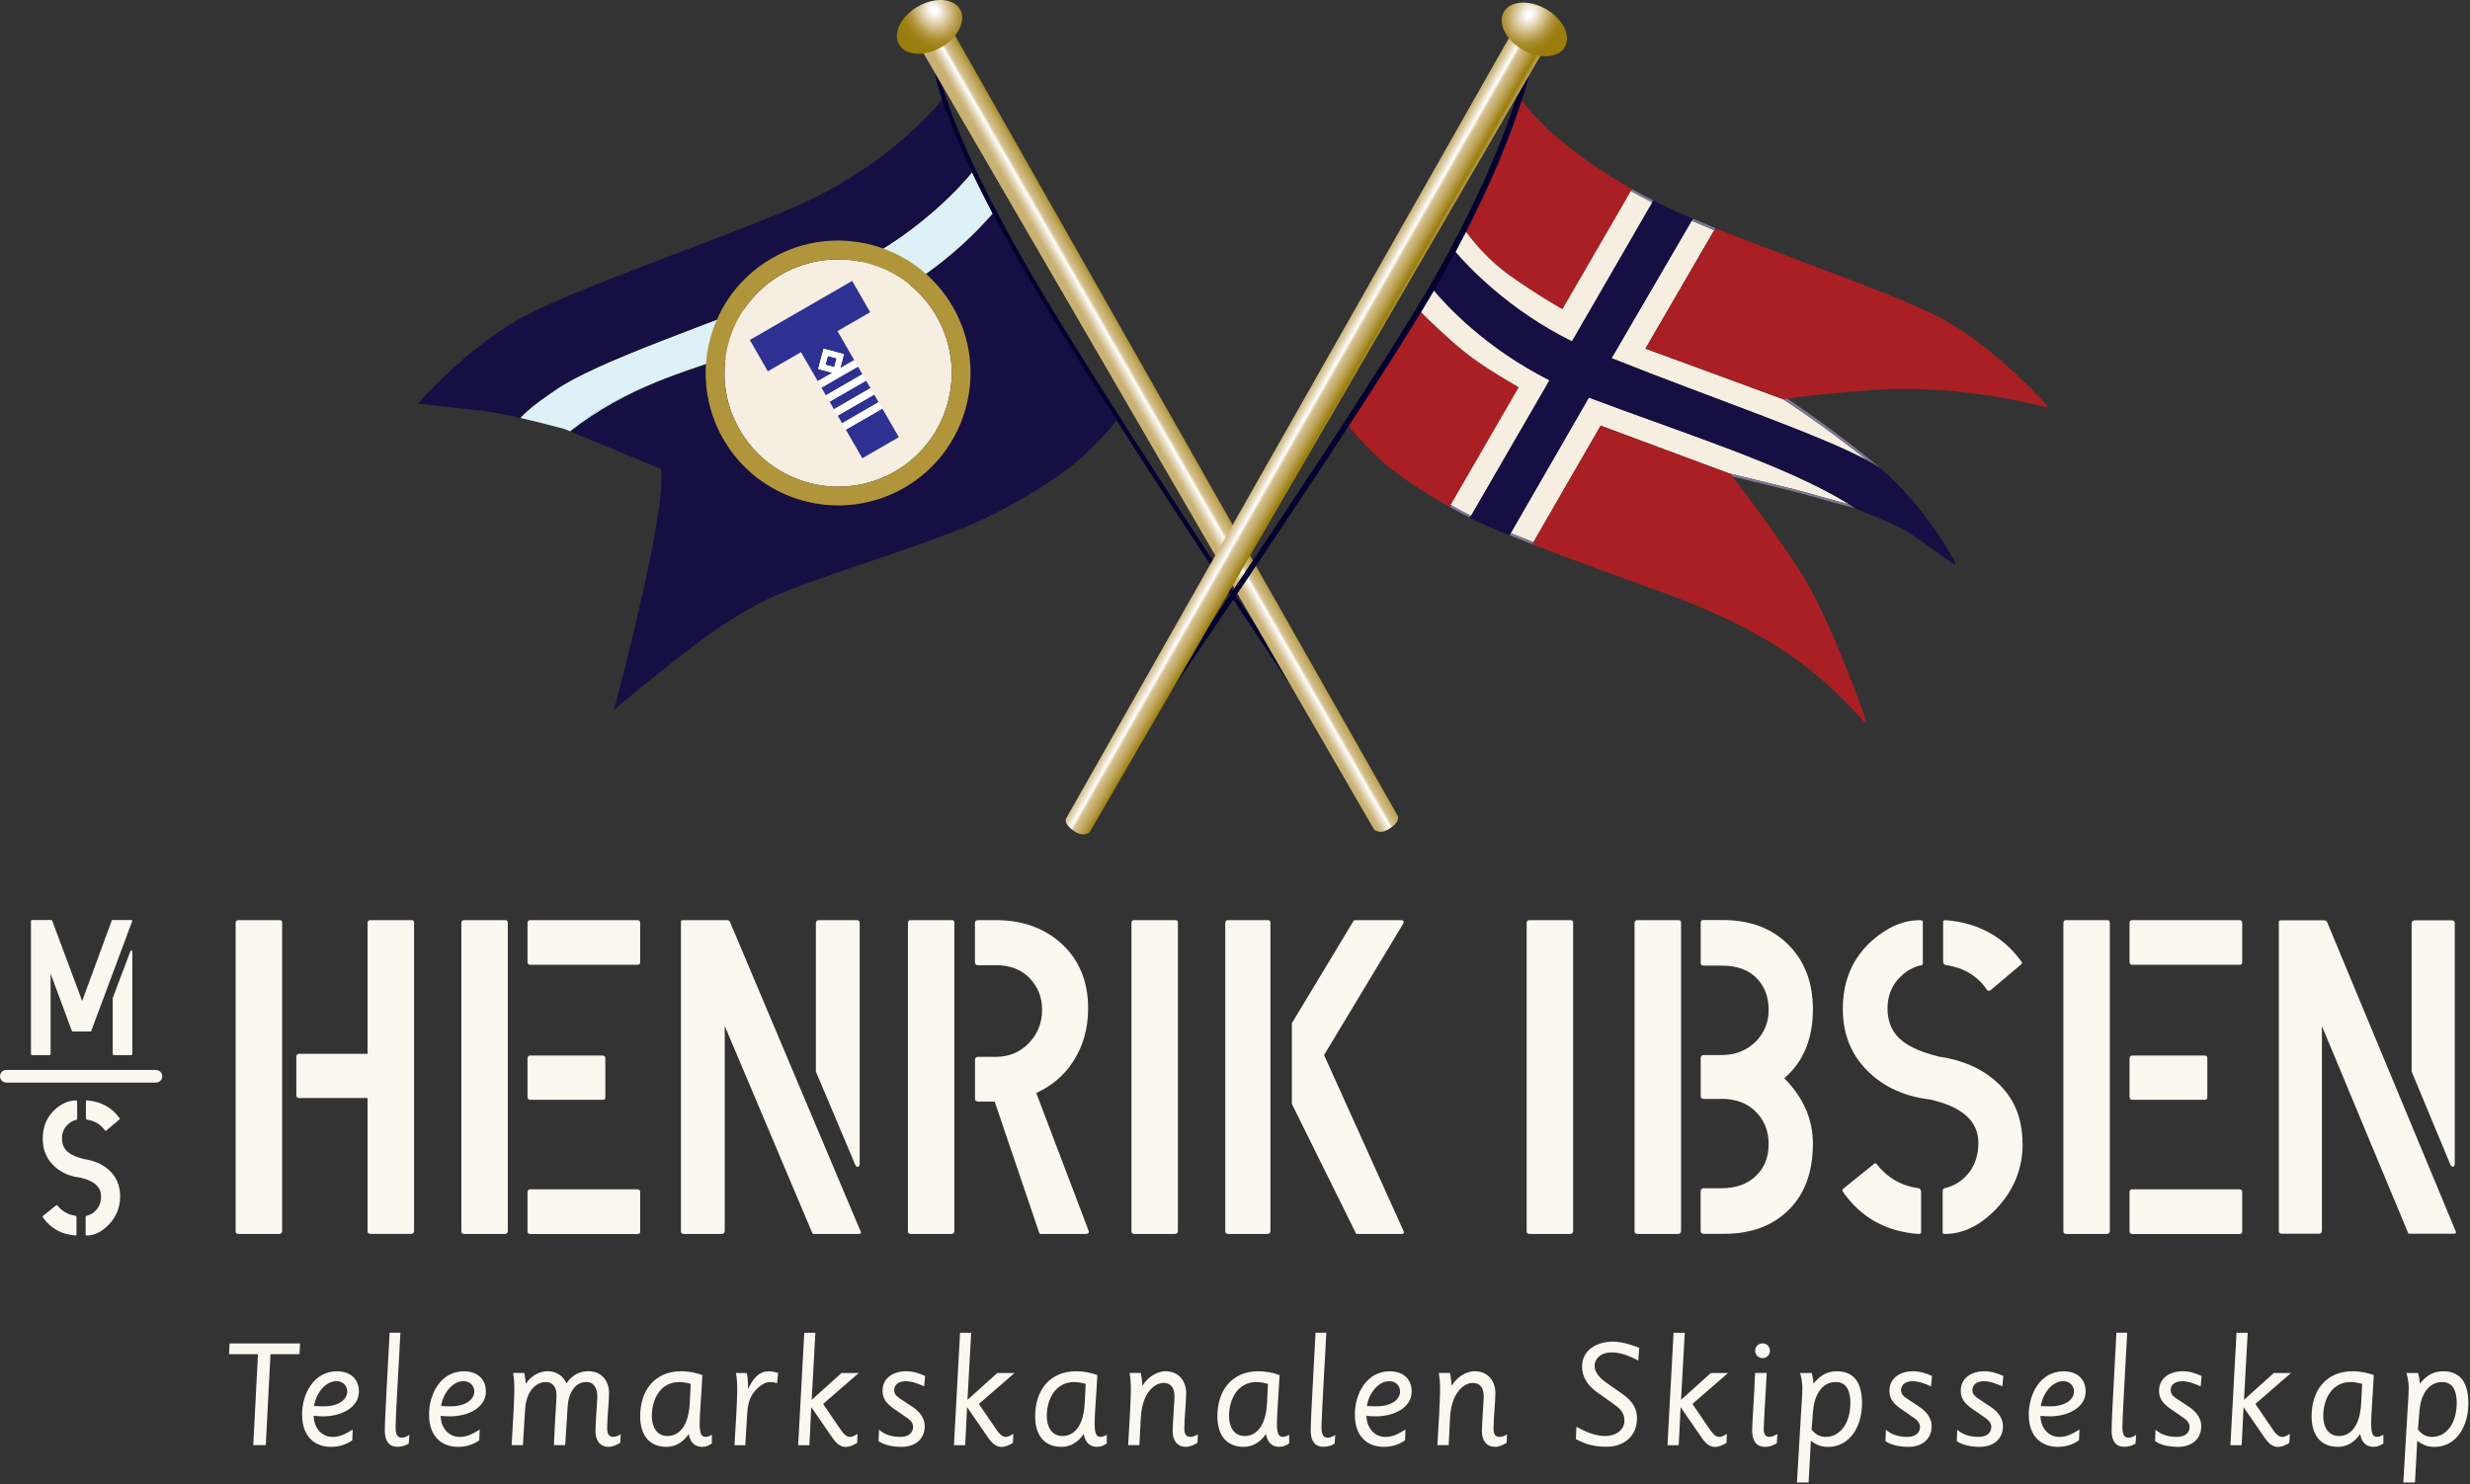 <svg width="426" height="256" viewBox="0 0 426 256" fill="none" xmlns="http://www.w3.org/2000/svg">
<rect x="0" y="0" width="426" height="256" fill="#333333" stroke="none"/>
<path d="M87.05 212.814H80.11C79.75 212.814 79.57 212.664 79.57 212.354V159.234C79.57 158.874 79.72 158.694 80.03 158.694H87.12C87.43 158.694 87.58 158.824 87.58 159.084V212.274C87.58 212.634 87.4 212.814 87.04 212.814H87.05ZM90.98 165.844V159.234C90.98 158.874 91.13 158.694 91.44 158.694H109.87C110.23 158.694 110.41 158.854 110.41 159.164V165.934C110.41 166.244 110.28 166.394 110.02 166.394H91.43C91.12 166.394 90.97 166.214 90.97 165.854L90.98 165.844ZM90.98 189.144V182.584C90.98 182.224 91.13 182.044 91.44 182.044H103.86C104.22 182.044 104.4 182.194 104.4 182.504V189.214C104.4 189.524 104.27 189.674 104.01 189.674H91.44C91.13 189.674 90.98 189.494 90.98 189.134V189.144ZM90.98 212.274V205.654C90.98 205.294 91.13 205.114 91.44 205.114H109.87C110.23 205.114 110.41 205.274 110.41 205.584V212.354C110.41 212.664 110.28 212.824 110.02 212.824H91.43C91.12 212.824 90.97 212.644 90.97 212.284L90.98 212.274Z" fill="#FBF8F0"/>
<path d="M148.42 212.354L125.9 159.004C125.8 158.794 125.64 158.694 125.44 158.694H117.81C117.55 158.694 117.43 158.794 117.44 158.984C117.44 158.984 117.44 158.994 117.44 159.004V212.354C117.44 212.664 117.62 212.814 117.98 212.814H124.46C124.82 212.814 125 212.614 125 212.194V176.954L140.03 212.504C140.08 212.654 140.16 212.764 140.26 212.814H148.05C148.46 212.814 148.59 212.664 148.44 212.354H148.42ZM147.96 201.254C148.16 201.204 148.27 200.994 148.27 200.634V159.154C148.27 158.844 148.09 158.694 147.73 158.694H141.25C140.89 158.694 140.71 158.904 140.71 159.314V184.804L147.5 200.874C147.6 201.134 147.76 201.264 147.96 201.264V201.254Z" fill="#FBF8F0"/>
<path d="M164.07 212.814H157.13C156.77 212.814 156.59 212.664 156.59 212.354V159.234C156.59 158.874 156.74 158.694 157.05 158.694H164.14C164.45 158.694 164.6 158.824 164.6 159.084V212.274C164.6 212.634 164.42 212.814 164.06 212.814H164.07ZM171.7 166.474H168.69C168.33 166.474 168.15 166.294 168.15 165.934V159.234C168.15 158.874 168.33 158.694 168.69 158.694H171.78C176.25 158.694 179.98 160.004 182.96 162.634C186.1 165.464 187.67 169.224 187.67 173.904C187.67 177.454 186.77 180.574 184.97 183.244C183.43 185.564 181.35 187.314 178.72 188.494L187.67 212.044C187.93 212.564 187.77 212.814 187.21 212.814H179.5C179.34 212.814 179.24 212.714 179.19 212.504L171.55 189.984H168.7C168.34 189.984 168.16 189.804 168.16 189.444V182.814C168.16 182.454 168.34 182.274 168.7 182.274H171.71C174.02 182.274 175.94 181.484 177.46 179.884C178.98 178.294 179.73 176.384 179.73 174.174C179.73 171.964 179.01 170.194 177.57 168.694C176.13 167.204 174.18 166.454 171.71 166.454L171.7 166.474Z" fill="#FBF8F0"/>
<path d="M202.621 212.814H195.681C195.321 212.814 195.141 212.664 195.141 212.354V159.234C195.141 158.874 195.291 158.694 195.601 158.694H202.691C203.001 158.694 203.151 158.824 203.151 159.084V212.274C203.151 212.634 202.971 212.814 202.611 212.814H202.621Z" fill="#FBF8F0"/>
<path d="M218.57 212.814H211.86C211.5 212.814 211.32 212.664 211.32 212.354V159.234C211.32 158.874 211.47 158.694 211.78 158.694H218.65C218.96 158.694 219.11 158.824 219.11 159.084V212.274C219.11 212.634 218.93 212.814 218.57 212.814ZM222.81 190.374V176.464L233.38 158.924C233.48 158.774 233.56 158.694 233.61 158.694H241.63C242.14 158.694 242.22 158.984 241.86 159.544L228.36 181.964L242.09 212.354C242.19 212.664 242.06 212.814 241.7 212.814H233.91L222.8 190.374H222.81Z" fill="#FBF8F0"/>
<path d="M270.781 212.814H263.841C263.481 212.814 263.301 212.664 263.301 212.354V159.234C263.301 158.874 263.451 158.694 263.761 158.694H270.861C271.171 158.694 271.321 158.824 271.321 159.084V212.274C271.321 212.634 271.141 212.814 270.781 212.814Z" fill="#FBF8F0"/>
<path d="M289.39 212.815H282.45C282.09 212.815 281.91 212.665 281.91 212.355V159.235C281.91 158.875 282.06 158.695 282.37 158.695H289.47C289.78 158.695 289.93 158.825 289.93 159.085V212.275C289.93 212.635 289.75 212.815 289.39 212.815ZM296.87 189.525H293.86C293.5 189.525 293.32 189.345 293.32 188.985V182.505C293.32 182.145 293.5 181.965 293.86 181.965H296.94C299.3 181.965 301.29 181.175 302.88 179.575C304.32 178.085 305.04 176.285 305.04 174.175C305.04 171.915 304.33 170.075 302.92 168.655C301.5 167.245 299.51 166.535 296.94 166.535H293.86C293.5 166.535 293.32 166.385 293.32 166.065V159.145C293.32 158.835 293.47 158.675 293.78 158.675H297.1C301.83 158.675 305.61 160.095 308.43 162.925C311.26 165.755 312.67 169.475 312.67 174.055C312.67 179.155 311.03 183.125 307.73 185.965C311.02 189.265 312.67 193.025 312.67 197.255C312.67 202.095 311.28 205.905 308.51 208.655C305.73 211.415 302 212.795 297.32 212.795H293.85C293.49 212.795 293.31 212.615 293.31 212.255V205.485C293.31 205.115 293.49 204.935 293.85 204.935H296.86C299.43 204.935 301.46 204.195 302.95 202.695C304.34 201.355 305.03 199.565 305.03 197.295C305.03 195.025 304.28 193.175 302.79 191.705C301.3 190.235 299.32 189.505 296.85 189.505L296.87 189.525Z" fill="#FBF8F0"/>
<path d="M330.88 212.814C325.27 212.404 320.93 209.974 317.84 205.524C317.79 205.474 317.77 205.394 317.77 205.294C317.77 205.194 317.79 205.114 317.84 205.064L323.24 200.714C323.39 200.614 323.52 200.614 323.62 200.714C325.47 203.094 327.86 204.494 330.79 204.904C331.1 204.904 331.28 205.114 331.33 205.524V212.584C331.33 212.734 331.17 212.814 330.87 212.814H330.88ZM348.85 197.194C348.85 201.524 347.34 205.284 344.3 208.484C341.52 211.374 338.56 212.814 335.43 212.814C335.17 212.814 335.05 212.734 335.05 212.584V205.544C335.05 205.134 335.18 204.924 335.43 204.924C336.97 204.564 338.28 203.764 339.36 202.524C340.59 201.084 341.21 199.274 341.21 197.114C341.21 193.354 338.41 190.854 332.8 189.614C328.48 189.094 324.96 187.494 322.23 184.824C319.3 181.994 317.83 178.384 317.83 174.004C317.83 169.164 319.5 165.244 322.84 162.254C325.51 159.884 328.27 158.704 331.09 158.704C331.45 158.704 331.63 158.804 331.63 159.014V166.124C331.63 166.384 331.48 166.514 331.17 166.514C329.99 166.774 328.86 167.414 327.78 168.444C326.29 169.884 325.54 171.714 325.54 173.934C325.54 176.354 326.41 178.234 328.16 179.584C329.44 180.614 331.5 181.494 334.33 182.214C338.34 182.784 341.63 184.194 344.2 186.464C347.28 189.144 348.82 192.724 348.82 197.214L348.85 197.194ZM335.58 158.694C341.18 159.154 345.53 161.534 348.62 165.824C348.77 165.984 348.77 166.134 348.62 166.294L343.3 170.794C343.04 170.904 342.86 170.904 342.76 170.794C341.12 168.364 338.75 166.914 335.67 166.454C335.36 166.454 335.18 166.244 335.13 165.834V158.934C335.13 158.784 335.28 158.704 335.59 158.704L335.58 158.694Z" fill="#FBF8F0"/>
<path d="M363.351 212.814H356.411C356.051 212.814 355.871 212.664 355.871 212.354V159.234C355.871 158.874 356.021 158.694 356.331 158.694H363.421C363.731 158.694 363.881 158.824 363.881 159.084V212.274C363.881 212.634 363.701 212.814 363.341 212.814H363.351ZM367.281 165.844V159.234C367.281 158.874 367.431 158.694 367.741 158.694H386.171C386.531 158.694 386.711 158.854 386.711 159.164V165.934C386.711 166.244 386.581 166.394 386.321 166.394H367.741C367.431 166.394 367.281 166.214 367.281 165.854V165.844ZM367.281 189.144V182.584C367.281 182.224 367.431 182.044 367.741 182.044H380.161C380.521 182.044 380.701 182.194 380.701 182.504V189.214C380.701 189.524 380.571 189.674 380.321 189.674H367.751C367.441 189.674 367.291 189.494 367.291 189.134L367.281 189.144ZM367.281 212.274V205.654C367.281 205.294 367.431 205.114 367.741 205.114H386.171C386.531 205.114 386.711 205.274 386.711 205.584V212.354C386.711 212.664 386.581 212.824 386.321 212.824H367.741C367.431 212.824 367.281 212.644 367.281 212.284V212.274Z" fill="#FBF8F0"/>
<path d="M48.191 158.695H41.101C40.791 158.695 40.641 158.875 40.641 159.235V212.355C40.641 212.665 40.821 212.815 41.181 212.815H48.121C48.481 212.815 48.661 212.635 48.661 212.275V159.085C48.661 158.825 48.511 158.695 48.201 158.695H48.191ZM70.941 158.695H63.851C63.541 158.695 63.391 158.875 63.391 159.235V181.745H51.571C51.261 181.745 51.111 181.925 51.111 182.285V188.835C51.111 189.195 51.261 189.375 51.571 189.375H63.391V212.345C63.391 212.655 63.571 212.805 63.931 212.805H70.871C71.231 212.805 71.411 212.625 71.411 212.265V159.075C71.411 158.815 71.251 158.685 70.951 158.685L70.941 158.695Z" fill="#FBF8F0"/>
<path d="M22.689 163.915C22.599 163.915 22.529 163.965 22.489 164.075L19.439 172.125V181.735C19.439 181.895 19.52 181.975 19.669 181.975H22.59C22.75 181.975 22.82 181.905 22.82 181.775V164.175C22.82 164.015 22.779 163.925 22.689 163.905V163.915Z" fill="#FBF8F0"/>
<path d="M15.65 177.895C15.65 177.895 15.7 177.894 15.73 177.854C15.71 177.874 15.68 177.895 15.65 177.895Z" fill="#FBF8F0"/>
<path d="M22.69 158.675H19.37C19.3 158.675 19.26 158.725 19.24 158.845L14.17 172.635L9.01 158.805C8.97 158.715 8.9 158.675 8.81 158.675H5.52C5.38 158.675 5.34 158.765 5.34 158.765V181.715C5.35 181.915 5.43 181.975 5.58 181.975H8.5C8.65 181.975 8.73 181.895 8.73 181.735V167.925L12.38 177.755C12.42 177.825 12.46 177.865 12.48 177.895H15.63C15.63 177.895 15.68 177.875 15.71 177.855C15.72 177.835 15.74 177.815 15.75 177.775L15.84 177.525L22.8 158.875C22.85 158.745 22.8 158.675 22.67 158.675H22.69Z" fill="#FBF8F0"/>
<path d="M15.73 177.854C15.73 177.854 15.79 177.774 15.82 177.694L15.87 177.524L15.78 177.774C15.78 177.774 15.751 177.824 15.741 177.854H15.73Z" fill="#FBF8F0"/>
<path d="M12.99 213.074C10.58 212.894 8.71 211.854 7.38 209.934C7.36 209.914 7.35 209.874 7.35 209.834C7.35 209.794 7.36 209.754 7.38 209.734L9.7 207.864C9.77 207.814 9.82 207.814 9.87 207.864C10.66 208.884 11.7 209.484 12.96 209.664C13.09 209.664 13.17 209.754 13.19 209.934V212.974C13.19 213.044 13.12 213.074 12.99 213.074ZM20.72 206.354C20.72 208.214 20.07 209.834 18.76 211.214C17.56 212.454 16.29 213.084 14.94 213.084C14.83 213.084 14.77 213.044 14.77 212.984V209.954C14.77 209.774 14.83 209.684 14.94 209.684C15.6 209.524 16.17 209.184 16.63 208.654C17.16 208.034 17.43 207.254 17.43 206.324C17.43 204.704 16.22 203.634 13.81 203.094C11.95 202.874 10.43 202.184 9.26 201.034C8 199.814 7.37 198.264 7.37 196.374C7.37 194.294 8.09 192.604 9.53 191.314C10.68 190.294 11.87 189.784 13.08 189.784C13.24 189.784 13.31 189.824 13.31 189.914V192.974C13.31 193.084 13.25 193.144 13.11 193.144C12.6 193.264 12.11 193.534 11.65 193.984C11.01 194.604 10.69 195.394 10.69 196.344C10.69 197.384 11.07 198.194 11.82 198.774C12.37 199.214 13.26 199.594 14.48 199.904C16.21 200.154 17.62 200.764 18.73 201.734C20.06 202.894 20.72 204.434 20.72 206.364V206.354ZM15.01 189.774C17.42 189.974 19.29 190.994 20.62 192.844C20.68 192.914 20.68 192.974 20.62 193.044L18.33 194.984C18.22 195.024 18.14 195.024 18.1 194.984C17.39 193.934 16.37 193.314 15.05 193.114C14.92 193.114 14.84 193.024 14.82 192.844V189.874C14.82 189.814 14.89 189.774 15.02 189.774H15.01Z" fill="#FBF8F0"/>
<path d="M1.09 184.535C0.49 184.535 0 185.025 0 185.625C0 186.225 0.49 186.715 1.09 186.715H26.9C27.5 186.715 27.99 186.225 27.99 185.625C27.99 185.025 27.5 184.535 26.9 184.535H1.09Z" fill="#FBF8F0"/>
<path d="M44.5 233.554H39.5L39.6 231.694H51.75L51.65 233.554H46.65L45.84 249.234H43.68L44.49 233.554H44.5Z" fill="#FBF8F0"/>
<path d="M60.75 248.405C59.7 249.185 58.4 249.535 57.07 249.535C54.4 249.535 52.1 247.865 52.1 243.975C52.1 240.375 54.11 236.505 58.13 236.505C60.56 236.505 61.9 237.955 61.9 239.965C61.9 242.785 58.84 244.275 55.7 244.275C55.06 244.275 54.57 244.225 54.11 244.175C54.11 246.135 55.36 247.825 57.42 247.825C58.67 247.825 59.72 247.235 60.83 246.545L60.76 248.405H60.75ZM58.05 238.205C55.84 238.205 54.35 240.825 54.18 242.495C54.69 242.515 55.23 242.545 55.75 242.545C58.62 242.545 59.89 241.225 59.89 239.995C59.89 238.895 59.03 238.205 58.05 238.205Z" fill="#FBF8F0"/>
<path d="M70.519 248.965C69.929 249.335 69.269 249.525 68.579 249.525C67.059 249.525 66.369 248.495 66.369 246.755C66.369 244.375 66.909 235.855 67.199 229.845H69.059C68.739 236.215 68.229 244.325 68.229 246.095C68.229 247.325 68.519 247.955 69.279 247.955C69.669 247.955 70.159 247.785 70.599 247.465L70.499 248.955L70.519 248.965Z" fill="#FBF8F0"/>
<path d="M82.65 248.405C81.6 249.185 80.3 249.535 78.97 249.535C76.3 249.535 74 247.865 74 243.975C74 240.375 76.01 236.505 80.03 236.505C82.46 236.505 83.8 237.955 83.8 239.965C83.8 242.785 80.74 244.275 77.6 244.275C76.96 244.275 76.47 244.225 76.01 244.175C76.01 246.135 77.26 247.825 79.32 247.825C80.57 247.825 81.62 247.235 82.73 246.545L82.66 248.405H82.65ZM79.96 238.205C77.75 238.205 76.26 240.825 76.09 242.495C76.6 242.515 77.14 242.545 77.66 242.545C80.53 242.545 81.8 241.225 81.8 239.995C81.8 238.895 80.94 238.205 79.96 238.205Z" fill="#FBF8F0"/>
<path d="M106.96 248.844C106.37 249.214 105.59 249.534 104.98 249.534C103.46 249.534 102.7 248.404 102.7 246.834C102.7 245.604 103.02 241.464 103.02 240.834C103.02 239.484 102.46 238.354 101.13 238.354C98.88 238.354 98.02 240.784 97.92 242.394L97.48 249.234H95.54C95.69 245.024 95.98 241.684 95.98 240.584C95.98 238.994 95.12 238.354 94.12 238.354C92.99 238.354 90.81 239.264 90.57 243.084L90.18 249.234H88.24C88.44 246.004 88.71 241.394 88.71 239.624C88.71 238.304 88.61 237.514 88.49 236.784H90.43C90.5 237.204 90.6 237.864 90.68 238.594H90.73C91.59 237.314 92.96 236.484 94.48 236.484C96 236.484 97.22 237.394 97.69 238.594C98.45 237.444 99.67 236.484 101.46 236.484C103.89 236.484 105.04 238.324 105.04 240.234C105.04 241.824 104.72 244.494 104.72 246.354C104.72 247.384 105.09 247.804 105.75 247.804C106.26 247.804 106.71 247.584 107.05 247.364L106.98 248.834L106.96 248.844Z" fill="#FBF8F0"/>
<path d="M122.78 248.945C122.24 249.315 121.78 249.535 121.04 249.535C119.77 249.535 118.98 248.625 118.79 247.305C117.91 248.655 116.54 249.535 114.97 249.535C111.71 249.535 110.41 247.185 110.41 244.265C110.41 239.855 112.86 236.495 117.49 236.495C118.67 236.495 120.06 236.735 121.14 237.155C121.02 239.825 120.67 243.865 120.67 245.465C120.67 247.155 120.94 247.815 121.67 247.815C122.06 247.815 122.43 247.645 122.77 247.445V248.945H122.78ZM119.13 238.675C118.59 238.525 117.81 238.355 117.17 238.355C113.86 238.355 112.42 241.375 112.42 244.235C112.42 245.945 113.18 247.665 115.14 247.665C116.83 247.665 118.74 246.345 118.96 242.005L119.13 238.675Z" fill="#FBF8F0"/>
<path d="M134.01 238.555C133.67 238.435 133.23 238.355 132.88 238.355C131.95 238.355 131.12 238.915 130.33 239.755C129.15 241.005 128.96 242.475 128.86 243.925L128.54 249.245H126.68C126.88 246.015 127.15 241.405 127.15 239.635C127.15 238.315 127.05 237.525 126.93 236.795H128.79C128.99 237.555 129.01 238.465 129.01 239.465L129.06 239.515C129.6 238.295 130.65 236.505 132.52 236.505C133.13 236.505 133.67 236.625 134.21 236.795L134.01 238.565V238.555Z" fill="#FBF8F0"/>
<path d="M138.69 229.854H140.63L139.99 241.424L145.14 236.794H148.11L141.96 242.134L144.66 246.085C145.13 246.775 145.76 247.824 146.6 247.824C147.04 247.824 147.53 247.534 147.9 247.284L147.83 248.854C147.22 249.224 146.56 249.544 145.85 249.544C145.14 249.544 144.43 249.204 143.62 248.044L139.97 242.754H139.92L139.6 249.245H137.66L138.71 229.865L138.69 229.854Z" fill="#FBF8F0"/>
<path d="M151.599 246.565C152.429 247.325 153.629 247.815 155.279 247.815C157.019 247.815 157.479 246.835 157.479 246.095C157.479 245.455 157.039 244.945 156.499 244.575L154.269 243.035C152.849 242.055 152.209 241.195 152.209 239.875C152.209 237.495 154.289 236.495 156.249 236.495C157.549 236.495 158.529 236.865 159.559 237.305L159.389 239.095C158.359 238.655 157.309 238.215 156.179 238.215C154.779 238.215 154.219 239.005 154.219 239.735C154.219 240.375 154.559 240.785 155.249 241.225L157.359 242.625C158.539 243.405 159.489 244.535 159.489 245.955C159.489 248.355 157.649 249.535 155.519 249.535C153.759 249.535 152.379 249.145 151.529 248.555L151.599 246.575V246.565Z" fill="#FBF8F0"/>
<path d="M165.559 229.854H167.499L166.859 241.424L172.009 236.794H174.979L168.829 242.134L171.529 246.085C171.999 246.775 172.629 247.824 173.469 247.824C173.909 247.824 174.399 247.534 174.769 247.284L174.699 248.854C174.089 249.224 173.429 249.544 172.719 249.544C172.009 249.544 171.299 249.204 170.489 248.044L166.839 242.754H166.789L166.469 249.245H164.529L165.579 229.865L165.559 229.854Z" fill="#FBF8F0"/>
<path d="M190.899 248.945C190.359 249.315 189.899 249.535 189.159 249.535C187.889 249.535 187.099 248.625 186.909 247.305C186.029 248.655 184.659 249.535 183.089 249.535C179.829 249.535 178.529 247.185 178.529 244.265C178.529 239.855 180.979 236.495 185.609 236.495C186.789 236.495 188.179 236.735 189.259 237.155C189.139 239.825 188.789 243.865 188.789 245.465C188.789 247.155 189.059 247.815 189.789 247.815C190.179 247.815 190.549 247.645 190.889 247.445V248.945H190.899ZM187.249 238.675C186.709 238.525 185.929 238.355 185.289 238.355C181.979 238.355 180.539 241.375 180.539 244.235C180.539 245.945 181.299 247.665 183.259 247.665C184.949 247.665 186.859 246.345 187.079 242.005L187.249 238.675Z" fill="#FBF8F0"/>
<path d="M206.51 248.845C205.92 249.215 205.14 249.535 204.53 249.535C203.01 249.535 202.25 248.405 202.25 246.835C202.25 245.605 202.57 241.465 202.57 240.835C202.57 239.485 202.01 238.505 200.68 238.505C199.28 238.505 197 239.995 196.76 244.505L196.51 249.235H194.57C194.77 246.005 195.04 241.395 195.04 239.625C195.04 238.305 194.94 237.515 194.82 236.785H196.76C196.83 237.105 196.96 238.015 197.05 238.945H197.1C197.79 237.695 199.4 236.495 201 236.495C203.43 236.495 204.58 238.335 204.58 240.245C204.58 241.835 204.26 244.505 204.26 246.365C204.26 247.395 204.63 247.815 205.29 247.815C205.8 247.815 206.25 247.595 206.59 247.375L206.52 248.845H206.51Z" fill="#FBF8F0"/>
<path d="M222.331 248.945C221.791 249.315 221.331 249.535 220.591 249.535C219.321 249.535 218.531 248.625 218.341 247.305C217.461 248.655 216.091 249.535 214.521 249.535C211.261 249.535 209.961 247.185 209.961 244.265C209.961 239.855 212.411 236.495 217.041 236.495C218.221 236.495 219.611 236.735 220.691 237.155C220.571 239.825 220.231 243.865 220.231 245.465C220.231 247.155 220.501 247.815 221.241 247.815C221.631 247.815 222.001 247.645 222.341 247.445V248.945H222.331ZM218.681 238.675C218.141 238.525 217.361 238.355 216.721 238.355C213.411 238.355 211.971 241.375 211.971 244.235C211.971 245.945 212.731 247.665 214.691 247.665C216.381 247.665 218.291 246.345 218.521 242.005L218.691 238.675H218.681Z" fill="#FBF8F0"/>
<path d="M230.201 248.965C229.611 249.335 228.951 249.525 228.261 249.525C226.741 249.525 226.061 248.495 226.061 246.755C226.061 244.375 226.601 235.855 226.891 229.845H228.751C228.431 236.215 227.921 244.325 227.921 246.095C227.921 247.325 228.211 247.955 228.971 247.955C229.361 247.955 229.851 247.785 230.291 247.465L230.191 248.955L230.201 248.965Z" fill="#FBF8F0"/>
<path d="M242.32 248.405C241.27 249.185 239.97 249.535 238.64 249.535C235.97 249.535 233.67 247.865 233.67 243.975C233.67 240.375 235.68 236.505 239.7 236.505C242.13 236.505 243.47 237.955 243.47 239.965C243.47 242.785 240.41 244.275 237.27 244.275C236.63 244.275 236.14 244.225 235.68 244.175C235.68 246.135 236.93 247.825 238.99 247.825C240.24 247.825 241.29 247.235 242.4 246.545L242.33 248.405H242.32ZM239.63 238.205C237.42 238.205 235.93 240.825 235.76 242.495C236.27 242.515 236.81 242.545 237.33 242.545C240.2 242.545 241.47 241.225 241.47 239.995C241.47 238.895 240.61 238.205 239.63 238.205Z" fill="#FBF8F0"/>
<path d="M259.84 248.845C259.25 249.215 258.47 249.535 257.86 249.535C256.34 249.535 255.58 248.405 255.58 246.835C255.58 245.605 255.9 241.465 255.9 240.835C255.9 239.485 255.34 238.505 254.01 238.505C252.61 238.505 250.33 239.995 250.09 244.505L249.85 249.235H247.91C248.11 246.005 248.37 241.395 248.37 239.625C248.37 238.305 248.27 237.515 248.15 236.785H250.09C250.16 237.105 250.29 238.015 250.38 238.945H250.43C251.12 237.695 252.73 236.495 254.33 236.495C256.76 236.495 257.91 238.335 257.91 240.245C257.91 241.835 257.59 244.505 257.59 246.365C257.59 247.395 257.96 247.815 258.62 247.815C259.13 247.815 259.58 247.595 259.92 247.375L259.85 248.845H259.84Z" fill="#FBF8F0"/>
<path d="M271.889 246.075C273.379 246.905 275.119 247.665 276.909 247.665C278.259 247.665 280.169 246.935 280.169 244.965C280.169 243.565 279.259 242.835 278.229 242.095L275.409 240.085C273.959 239.055 272.859 237.615 272.859 235.695C272.859 232.755 275.509 231.385 278.199 231.385C279.889 231.385 282.099 232.175 282.709 232.465L282.559 234.645C281.109 233.905 279.599 233.245 277.979 233.245C275.969 233.245 275.019 234.445 275.019 235.525C275.019 236.895 276.169 237.875 277.349 238.685L279.629 240.275C281.249 241.405 282.329 242.605 282.329 244.665C282.329 247.775 279.929 249.515 277.129 249.515C275.119 249.515 273.599 249.175 271.789 248.195L271.889 246.065V246.075Z" fill="#FBF8F0"/>
<path d="M288.63 229.854H290.57L289.93 241.424L295.07 236.794H298.04L291.89 242.134L294.59 246.085C295.06 246.775 295.69 247.824 296.53 247.824C296.97 247.824 297.46 247.534 297.83 247.284L297.76 248.854C297.15 249.224 296.49 249.544 295.78 249.544C295.07 249.544 294.36 249.204 293.55 248.044L289.9 242.754H289.85L289.53 249.245H287.59L288.64 229.865L288.63 229.854Z" fill="#FBF8F0"/>
<path d="M306.459 248.895C305.849 249.315 305.139 249.535 304.419 249.535C302.779 249.535 302.189 248.285 302.189 246.715C302.189 245.735 302.559 240.535 302.699 236.785H304.709C304.489 240.735 304.189 245.585 304.189 246.515C304.189 247.275 304.479 247.815 305.099 247.815C305.719 247.815 306.099 247.545 306.549 247.325L306.449 248.895H306.459ZM303.989 231.685C304.699 231.685 305.259 232.245 305.259 232.955C305.259 233.665 304.699 234.235 303.989 234.235C303.279 234.235 302.709 233.675 302.709 232.955C302.709 232.235 303.269 231.685 303.989 231.685Z" fill="#FBF8F0"/>
<path d="M310.58 244.435C310.68 242.845 310.85 240.295 310.85 239.365C310.85 238.435 310.65 237.475 310.46 236.795H312.47C312.59 237.215 312.74 237.895 312.76 238.635C313.96 237.165 315.14 236.505 316.8 236.505C319.99 236.505 321.14 238.755 321.14 242.045C321.14 245.965 319.08 249.545 315.28 249.545C313.98 249.545 313.07 249.075 312.32 248.495L311.93 255.675H309.92L310.58 244.455V244.435ZM312.44 246.535C312.98 247.245 313.71 247.815 314.89 247.815C317.36 247.815 319.13 245.465 319.13 241.955C319.13 240.015 318.54 238.355 316.63 238.355C314.11 238.355 312.91 240.785 312.71 243.255L312.44 246.535Z" fill="#FBF8F0"/>
<path d="M325.249 246.565C326.079 247.325 327.289 247.815 328.929 247.815C330.669 247.815 331.139 246.835 331.139 246.095C331.139 245.455 330.699 244.945 330.159 244.575L327.929 243.035C326.509 242.055 325.869 241.195 325.869 239.875C325.869 237.495 327.949 236.495 329.909 236.495C331.209 236.495 332.189 236.865 333.219 237.305L333.049 239.095C332.019 238.655 330.969 238.215 329.839 238.215C328.439 238.215 327.879 239.005 327.879 239.735C327.879 240.375 328.219 240.785 328.909 241.225L331.019 242.625C332.199 243.405 333.149 244.535 333.149 245.955C333.149 248.355 331.309 249.535 329.179 249.535C327.409 249.535 326.039 249.145 325.189 248.555L325.259 246.575L325.249 246.565Z" fill="#FBF8F0"/>
<path d="M337.55 246.565C338.38 247.325 339.58 247.815 341.23 247.815C342.97 247.815 343.44 246.835 343.44 246.095C343.44 245.455 343 244.945 342.46 244.575L340.23 243.035C338.81 242.055 338.17 241.195 338.17 239.875C338.17 237.495 340.25 236.495 342.21 236.495C343.51 236.495 344.49 236.865 345.52 237.305L345.35 239.095C344.32 238.655 343.27 238.215 342.14 238.215C340.74 238.215 340.18 239.005 340.18 239.735C340.18 240.375 340.52 240.785 341.21 241.225L343.32 242.625C344.5 243.405 345.45 244.535 345.45 245.955C345.45 248.355 343.61 249.535 341.48 249.535C339.72 249.535 338.34 249.145 337.49 248.555L337.56 246.575L337.55 246.565Z" fill="#FBF8F0"/>
<path d="M358.55 248.405C357.5 249.185 356.2 249.535 354.87 249.535C352.2 249.535 349.9 247.865 349.9 243.975C349.9 240.375 351.91 236.505 355.93 236.505C358.36 236.505 359.71 237.955 359.71 239.965C359.71 242.785 356.65 244.275 353.51 244.275C352.87 244.275 352.38 244.225 351.92 244.175C351.92 246.135 353.17 247.825 355.23 247.825C356.48 247.825 357.53 247.235 358.64 246.545L358.57 248.405H358.55ZM355.86 238.205C353.66 238.205 352.16 240.825 351.99 242.495C352.51 242.515 353.04 242.545 353.56 242.545C356.43 242.545 357.7 241.225 357.7 239.995C357.7 238.895 356.84 238.205 355.86 238.205Z" fill="#FBF8F0"/>
<path d="M368.329 248.965C367.739 249.335 367.079 249.525 366.389 249.525C364.869 249.525 364.189 248.495 364.189 246.755C364.189 244.375 364.729 235.855 365.019 229.845H366.879C366.559 236.215 366.049 244.325 366.049 246.095C366.049 247.325 366.339 247.955 367.099 247.955C367.489 247.955 367.979 247.785 368.419 247.465L368.319 248.955L368.329 248.965Z" fill="#FBF8F0"/>
<path d="M371.749 246.565C372.579 247.325 373.789 247.815 375.429 247.815C377.169 247.815 377.639 246.835 377.639 246.095C377.639 245.455 377.199 244.945 376.659 244.575L374.429 243.035C373.009 242.055 372.369 241.195 372.369 239.875C372.369 237.495 374.449 236.495 376.409 236.495C377.709 236.495 378.689 236.865 379.719 237.305L379.549 239.095C378.519 238.655 377.469 238.215 376.339 238.215C374.939 238.215 374.379 239.005 374.379 239.735C374.379 240.375 374.719 240.785 375.409 241.225L377.519 242.625C378.699 243.405 379.649 244.535 379.649 245.955C379.649 248.355 377.809 249.535 375.679 249.535C373.909 249.535 372.539 249.145 371.689 248.555L371.759 246.575L371.749 246.565Z" fill="#FBF8F0"/>
<path d="M385.72 229.854H387.66L387.02 241.424L392.16 236.794H395.13L388.98 242.134L391.68 246.085C392.15 246.775 392.78 247.824 393.62 247.824C394.06 247.824 394.55 247.534 394.92 247.284L394.85 248.854C394.24 249.224 393.58 249.544 392.87 249.544C392.16 249.544 391.45 249.204 390.64 248.044L386.99 242.754H386.94L386.62 249.245H384.68L385.73 229.865L385.72 229.854Z" fill="#FBF8F0"/>
<path d="M411.05 248.945C410.51 249.315 410.05 249.535 409.31 249.535C408.04 249.535 407.25 248.625 407.06 247.305C406.18 248.655 404.81 249.535 403.24 249.535C399.98 249.535 398.68 247.185 398.68 244.265C398.68 239.855 401.13 236.495 405.76 236.495C406.94 236.495 408.33 236.735 409.41 237.155C409.29 239.825 408.95 243.865 408.95 245.465C408.95 247.155 409.22 247.815 409.96 247.815C410.35 247.815 410.72 247.645 411.06 247.445V248.945H411.05ZM407.4 238.675C406.86 238.525 406.08 238.355 405.44 238.355C402.13 238.355 400.69 241.375 400.69 244.235C400.69 245.945 401.45 247.665 403.41 247.665C405.1 247.665 407.01 246.345 407.23 242.005L407.4 238.675Z" fill="#FBF8F0"/>
<path d="M415.16 244.435C415.26 242.845 415.43 240.295 415.43 239.365C415.43 238.435 415.23 237.475 415.04 236.795H417.05C417.17 237.215 417.32 237.895 417.34 238.635C418.54 237.165 419.72 236.505 421.38 236.505C424.57 236.505 425.72 238.755 425.72 242.045C425.72 245.965 423.66 249.545 419.86 249.545C418.56 249.545 417.65 249.075 416.9 248.495L416.51 255.675H414.5L415.16 244.455V244.435ZM417.02 246.535C417.56 247.245 418.3 247.815 419.47 247.815C421.94 247.815 423.71 245.465 423.71 241.955C423.71 240.015 423.12 238.355 421.21 238.355C418.69 238.355 417.49 240.785 417.29 243.255L417.02 246.535Z" fill="#FBF8F0"/>
<path d="M98.361 74.394C103.211 70.615 108.221 67.965 113.421 65.814C107.611 68.105 102.421 70.775 98.361 74.394Z" fill="#DDF1F7"/>
<path d="M147.09 45.785L140.25 48.735C122.38 55.875 102.83 62.355 95.76 67.285C94.171 68.395 92.38 69.575 90.831 70.995C90.451 71.345 90.07 71.695 89.731 72.075C91.77 72.535 94.201 73.145 97.35 73.985L98.361 74.405C102.42 70.795 107.62 68.115 113.42 65.825C122.97 61.885 133.16 59.665 144.16 55.515L150.99 52.555C162.16 46.915 169.04 39.395 171.23 36.835C169.87 34.235 168.68 31.855 167.66 29.705C166.03 31.695 158.72 40.045 147.09 45.795V45.785Z" fill="#DDF1F7"/>
<path d="M162.501 17.174C161.421 18.524 152.791 28.904 137.061 35.684C122.481 41.964 97.561 50.254 88.74 55.474C79.841 60.754 72.061 69.604 72.061 69.604C80.74 70.634 83.311 70.614 89.731 72.064C90.081 71.674 90.451 71.324 90.831 70.984C92.391 69.554 94.171 68.384 95.76 67.274C102.831 62.344 122.381 55.864 140.251 48.724L147.091 45.774C158.731 40.024 166.031 31.684 167.661 29.684C165.031 24.134 163.451 20.034 162.501 17.154V17.174Z" fill="#150F43"/>
<path d="M175.511 44.665C173.911 41.845 172.491 39.245 171.231 36.835C169.041 39.395 162.161 46.905 150.991 52.555L144.161 55.515C133.691 59.465 122.751 62.145 113.421 65.825C108.221 67.975 103.201 70.625 98.361 74.405L113.991 80.885C115.091 88.505 105.871 122.425 105.871 122.425C105.871 122.425 114.501 115.175 120.831 110.495C130.271 103.515 135.531 101.935 139.781 100.385C149.741 96.755 159.611 93.855 168.501 90.045C171.221 88.875 181.931 83.395 187.351 78.155C190.961 74.665 192.171 73.075 192.571 72.455C185.881 61.985 179.631 51.915 175.521 44.675L175.511 44.665Z" fill="#150F43"/>
<path d="M216.751 108.115C216.601 107.885 216.451 107.655 216.291 107.425C204.671 89.905 185.211 60.235 176.161 44.295C174.511 41.385 173.051 38.695 171.751 36.215C170.881 34.555 170.091 32.995 169.371 31.525C165.331 23.295 163.441 17.915 162.561 14.875L161.211 12.555C161.371 13.385 161.731 14.895 162.481 17.175C163.431 20.055 165.011 24.155 167.641 29.705C168.661 31.865 169.851 34.235 171.211 36.835C172.471 39.245 173.891 41.855 175.491 44.665C179.601 51.905 185.851 61.975 192.541 72.445C204.441 91.075 217.721 110.985 222.811 118.585L216.731 108.105L216.751 108.115Z" fill="#030030"/>
<path d="M241.009 140.604L163.949 4.774L158.439 7.744L216.569 107.794L236.979 143.044C236.979 143.044 238.249 144.384 240.519 142.224C241.529 141.254 241.009 140.604 241.009 140.604Z" fill="url(#paint0_linear_266_537)"/>
<path d="M155.06 7.674C156.18 9.604 159.43 9.814 162.34 8.144C165.24 6.474 166.69 3.544 165.57 1.604C164.46 -0.336 161.2 -0.546 158.29 1.134C155.39 2.804 153.94 5.734 155.06 7.674Z" fill="url(#paint1_radial_266_537)"/>
<path d="M161.52 54.525C156.12 45.164 144.1 41.944 134.75 47.355C125.39 52.755 122.17 64.775 127.57 74.135C132.98 83.495 144.99 86.715 154.35 81.314C163.71 75.915 166.93 63.895 161.52 54.535V54.525Z" fill="#F5EEE1"/>
<path d="M164.331 52.905C158.031 41.995 144.031 38.245 133.121 44.545C122.211 50.835 118.461 64.845 124.761 75.755C131.061 86.665 145.061 90.415 155.971 84.115C166.881 77.815 170.631 63.815 164.331 52.905ZM127.571 74.135C122.161 64.775 125.381 52.765 134.751 47.355C144.111 41.955 156.121 45.165 161.521 54.525C166.931 63.885 163.711 75.895 154.351 81.305C144.991 86.705 132.981 83.485 127.571 74.125V74.135Z" fill="#B1953A"/>
<path d="M149.373 65.629L143.078 69.265L143.843 70.59L150.139 66.953L149.373 65.629Z" fill="#2E3192"/>
<path d="M150.777 68.055L144.48 71.689L145.24 73.005L151.537 69.371L150.777 68.055Z" fill="#2E3192"/>
<path d="M152.173 70.462L145.877 74.097L148.727 79.033L155.023 75.398L152.173 70.462Z" fill="#2E3192"/>
<path d="M147.969 63.224L141.672 66.857L142.437 68.183L148.733 64.549L147.969 63.224Z" fill="#2E3192"/>
<path d="M150.08 53.845L146.97 48.445L129.32 58.635L132.43 64.035L138.15 60.735L141.04 65.735L143.55 64.295L141.12 63.635L142.05 60.145L145.55 61.075L144.9 63.515L147.33 62.105L144.44 57.105L150.08 53.845Z" fill="#2E3192"/>
<path d="M144.299 61.796C143.819 61.666 143.249 61.516 142.769 61.386C142.639 61.866 142.489 62.436 142.359 62.916C142.839 63.046 143.409 63.196 143.889 63.326C144.019 62.846 144.169 62.276 144.299 61.796Z" fill="#2E3192"/>
<path d="M148.733 64.549L142.436 68.182L143.07 69.282L149.367 65.649L148.733 64.549Z" fill="white"/>
<path d="M150.129 66.939L143.834 70.575L144.469 71.675L150.765 68.039L150.129 66.939Z" fill="white"/>
<path d="M151.536 69.369L145.24 73.004L145.875 74.104L152.171 70.469L151.536 69.369Z" fill="white"/>
<path d="M144.901 63.516L145.551 61.086L142.051 60.145L141.121 63.645L143.551 64.296L141.041 65.746L141.681 66.846L147.971 63.215L147.331 62.115L144.901 63.516ZM142.361 62.916C142.491 62.435 142.641 61.865 142.771 61.386C143.251 61.516 143.821 61.666 144.301 61.795C144.171 62.276 144.021 62.846 143.891 63.325C143.411 63.196 142.841 63.045 142.361 62.916Z" fill="white"/>
<path d="M260.561 91.964C261.821 92.474 263.131 92.995 264.471 93.514L276.071 73.414L298.291 81.674C298.291 81.674 298.321 81.674 298.331 81.674C298.331 81.674 309.601 84.394 310.921 84.774C313.041 85.394 317.081 86.495 319.021 87.014C308.261 80.284 290.181 74.654 274.051 68.564L260.561 91.964Z" fill="#F5EEE1"/>
<path d="M289.829 62.344L283.839 60.154L283.789 60.124L295.649 39.704C294.309 39.154 293.009 38.614 291.759 38.074L277.949 61.774C294.799 68.504 313.779 74.924 322.059 79.414C315.299 73.944 308.379 69.404 307.589 68.884L289.829 62.334V62.344Z" fill="#F5EEE1"/>
<path d="M353.029 69.904C353.029 69.904 345.239 61.044 336.299 55.734C328.899 51.354 310.189 45.184 295.859 39.344L295.759 39.524L295.659 39.694L283.799 60.114L283.849 60.134L289.829 62.344L307.629 68.864L307.879 68.824L308.259 68.764C308.259 68.764 308.259 68.764 308.269 68.764C308.639 68.694 309.279 68.594 310.349 68.454C312.429 68.184 316.119 67.804 322.529 67.304C324.509 67.154 326.479 67.084 328.399 67.084C334.999 67.084 341.089 67.864 345.539 68.654C349.999 69.434 352.799 70.224 352.819 70.224C352.909 70.244 352.999 70.214 353.039 70.134C353.089 70.054 353.079 69.964 353.019 69.894L353.029 69.904Z" fill="#A91F23"/>
<path d="M323.829 80.345C316.989 74.685 310.359 70.155 308.279 68.765L307.639 68.865C307.639 68.865 315.309 73.955 322.069 79.425C322.439 79.625 322.779 79.815 323.109 80.015C323.229 80.085 323.359 80.155 323.469 80.225C323.809 80.435 324.129 80.665 324.459 80.875C324.249 80.695 324.049 80.525 323.839 80.345H323.829Z" fill="#7E7894"/>
<path d="M319.559 87.365C319.379 87.245 319.199 87.125 319.019 87.015C317.079 86.485 313.039 85.395 310.919 84.775C309.609 84.395 298.339 81.675 298.329 81.675C298.319 81.675 298.299 81.675 298.289 81.675L298.459 81.735C298.459 81.735 298.519 81.815 298.629 81.945C298.679 82.015 298.749 82.095 298.829 82.195C301.159 82.755 309.699 84.825 310.809 85.145C313.669 85.975 319.999 87.675 319.999 87.675C319.999 87.675 320.069 87.705 320.159 87.735C319.969 87.605 319.769 87.475 319.569 87.345L319.559 87.365Z" fill="#7E7894"/>
<path d="M281.47 32.605L281.37 32.775L281.27 32.944C282.43 33.594 283.66 34.255 284.95 34.904L285.05 34.734L285.15 34.565C283.86 33.914 282.63 33.255 281.47 32.605Z" fill="#7E7894"/>
<path d="M250.2 87.064L250.1 87.234L250 87.404C251.43 88.204 252.62 88.824 253.5 89.274L253.6 89.104L253.7 88.934C252.68 88.414 251.49 87.784 250.2 87.064Z" fill="#7E7894"/>
<path d="M260.559 91.964L260.459 92.134L260.359 92.314C261.619 92.824 262.929 93.344 264.269 93.864L264.369 93.684L264.469 93.504C263.129 92.984 261.819 92.464 260.559 91.954V91.964Z" fill="#7E7894"/>
<path d="M291.97 37.725L291.87 37.895L291.77 38.065C293.02 38.605 294.32 39.145 295.66 39.695L295.76 39.525L295.86 39.345C294.52 38.795 293.22 38.255 291.97 37.715V37.725Z" fill="#7E7894"/>
<path d="M310.42 98.424C305.66 91.094 300.21 84.024 298.79 82.194C298.79 82.194 298.81 82.194 298.82 82.194C298.74 82.094 298.67 82.004 298.62 81.944C298.51 81.814 298.45 81.734 298.45 81.734L298.28 81.674L276.06 73.414L264.46 93.514L264.36 93.694L264.26 93.874C271.84 96.824 280.44 99.884 287.71 102.524C294.86 105.134 303.47 109.034 310.5 114.244C316.8 118.904 321.52 124.504 321.53 124.514C321.57 124.564 321.63 124.584 321.68 124.584C321.71 124.584 321.75 124.584 321.78 124.554C321.86 124.504 321.9 124.404 321.87 124.314C321.87 124.314 315.75 106.654 310.41 98.434L310.42 98.424Z" fill="#A91F23"/>
<path d="M245.072 53.824C241.742 59.304 237.322 66.214 232.602 73.474C233.172 74.284 234.472 75.834 237.462 78.724C240.712 81.864 245.822 85.074 250.012 87.414L250.112 87.244L250.212 87.074L261.952 66.784C261.952 66.784 256.092 63.514 252.642 60.734C249.642 58.314 246.582 55.334 245.082 53.834L245.072 53.824Z" fill="#A91F23"/>
<path d="M337.222 97.024C337.222 97.024 332.442 87.754 324.442 80.874C324.112 80.654 323.802 80.434 323.452 80.224C323.342 80.154 323.212 80.084 323.092 80.014C322.762 79.824 322.422 79.624 322.052 79.424C313.772 74.934 294.792 68.514 277.942 61.784L291.752 38.084L291.852 37.914L291.952 37.744C290.552 37.144 289.212 36.544 287.952 35.954C286.982 35.494 286.042 35.034 285.132 34.574L285.032 34.744L284.932 34.914L271.102 58.844C260.122 53.414 253.122 45.874 251.012 43.414C250.212 44.904 249.382 46.434 248.482 48.014C248.112 48.664 247.702 49.384 247.262 50.124C249.372 52.624 256.022 59.964 267.182 65.604L253.672 88.944L253.572 89.114L253.472 89.284C254.712 89.914 255.722 90.394 256.332 90.654C257.592 91.194 258.932 91.754 260.322 92.314L260.422 92.134L260.522 91.964L274.012 68.564C290.142 74.654 308.222 80.274 318.982 87.014C319.172 87.134 319.342 87.254 319.522 87.364C319.722 87.494 319.922 87.624 320.112 87.754C321.022 88.114 325.912 90.054 328.142 91.224C330.082 92.234 336.882 97.284 336.892 97.284C336.962 97.334 337.062 97.334 337.142 97.284C337.212 97.224 337.232 97.124 337.192 97.044L337.222 97.024Z" fill="#150F43"/>
<path d="M268.09 23.285C264.44 20.055 262.71 17.645 262.44 17.255C262.12 18.265 261.72 19.425 261.26 20.735C260.97 21.595 260.65 22.505 260.25 23.465C258.57 27.835 256.18 33.395 252.84 39.945C254.02 41.565 256.67 44.875 260.45 47.545C265.64 51.215 269.48 53.315 269.48 53.315L281.28 32.945L281.38 32.775L281.48 32.605C275.46 29.235 271.11 25.945 268.1 23.285H268.09Z" fill="#A91F23"/>
<path d="M281.27 32.954L269.47 53.324C269.47 53.324 265.63 51.214 260.44 47.554C256.67 44.894 254.01 41.574 252.83 39.954C252.26 41.084 251.65 42.234 251.02 43.414C253.12 45.874 260.12 53.414 271.11 58.844L284.94 34.914C283.65 34.264 282.42 33.604 281.26 32.954H281.27Z" fill="#F5EEE1"/>
<path d="M247.29 50.114C246.62 51.254 245.88 52.494 245.07 53.824C246.57 55.324 249.63 58.304 252.63 60.724C256.08 63.504 261.94 66.774 261.94 66.774L250.2 87.064C251.48 87.784 252.67 88.414 253.7 88.934L267.21 65.594C256.06 59.964 249.41 52.624 247.29 50.114Z" fill="#F5EEE1"/>
<path d="M261.59 16.654C261.15 18.035 260.58 19.724 259.85 21.704C257.59 27.814 253.79 36.645 247.64 47.514C246.74 49.105 245.62 50.995 244.35 53.084C241.92 57.084 238.89 61.874 235.58 67.034C230.96 74.225 225.78 82.094 220.89 89.454C216.4 96.215 212.15 102.544 208.8 107.524L208.39 108.234L202.41 118.564C202.41 118.564 218.92 94.514 232.61 73.475C237.33 66.215 241.75 59.304 245.08 53.825C245.89 52.495 246.63 51.264 247.3 50.114C247.74 49.374 248.15 48.654 248.52 48.005C249.41 46.425 250.25 44.895 251.05 43.404C251.68 42.224 252.28 41.065 252.86 39.944C256.2 33.395 258.59 27.834 260.27 23.465C260.64 22.485 260.97 21.595 261.28 20.735C261.75 19.434 262.14 18.265 262.46 17.255C263.1 15.274 263.48 13.854 263.67 13.104L261.61 16.654H261.59Z" fill="#030030"/>
<path d="M261.001 5.214L183.931 141.044C183.931 141.044 183.421 141.694 184.421 142.664C186.681 144.834 187.961 143.494 187.961 143.494L202.391 118.574L208.371 108.244L208.781 107.534L261.581 16.664L263.641 13.114L266.501 8.194L260.991 5.224L261.001 5.214Z" fill="url(#paint2_linear_266_537)"/>
<path d="M269.881 8.114C268.761 10.044 265.511 10.254 262.601 8.584C259.701 6.904 258.251 3.984 259.371 2.044C260.491 0.114 263.751 -0.096 266.651 1.574C269.551 3.244 271.001 6.174 269.881 8.114Z" fill="url(#paint3_radial_266_537)"/>
<path d="M423.52 212.315L401.36 159.035C401.26 158.835 401.11 158.725 400.91 158.725H393.4C393.15 158.725 393.02 158.825 393.03 159.015C393.03 159.015 393.03 159.015 393.03 159.035V212.315C393.03 212.625 393.21 212.775 393.56 212.775H399.93C400.29 212.775 400.46 212.575 400.46 212.155V176.965L415.25 212.465C415.3 212.625 415.37 212.725 415.48 212.775H423.14C423.54 212.775 423.67 212.625 423.52 212.315ZM423.07 201.235C423.27 201.185 423.37 200.975 423.37 200.615V159.185C423.37 158.875 423.19 158.725 422.84 158.725H416.46C416.11 158.725 415.93 158.935 415.93 159.345V184.795L422.61 200.845C422.71 201.095 422.86 201.235 423.07 201.235Z" fill="#FBF8F0"/>
<defs>
<linearGradient id="paint0_linear_266_537" x1="199.981" y1="77.473" x2="205.423" y2="74.352" gradientUnits="userSpaceOnUse">
<stop stop-color="#C9B173"/>
<stop offset="0.05" stop-color="#CEB880"/>
<stop offset="0.14" stop-color="#DCCCA4"/>
<stop offset="0.26" stop-color="#F2ECDE"/>
<stop offset="0.33" stop-color="white"/>
<stop offset="0.36" stop-color="#EFE7D4"/>
<stop offset="0.38" stop-color="#E2D4B2"/>
<stop offset="0.41" stop-color="#D9C799"/>
<stop offset="0.43" stop-color="#D3BE8B"/>
<stop offset="0.45" stop-color="#D2BC86"/>
<stop offset="0.52" stop-color="#CBB478"/>
<stop offset="0.65" stop-color="#BBA254"/>
<stop offset="0.82" stop-color="#A1841A"/>
<stop offset="0.86" stop-color="#9B7D0D"/>
<stop offset="0.89" stop-color="#A1831A"/>
<stop offset="0.94" stop-color="#B0953E"/>
<stop offset="1" stop-color="#C3AA67"/>
</linearGradient>
<radialGradient id="paint1_radial_266_537" cx="0" cy="0" r="1" gradientUnits="userSpaceOnUse" gradientTransform="translate(161.102 1.797) rotate(150) scale(7.35 8.967)">
<stop offset="0.06" stop-color="white"/>
<stop offset="0.14" stop-color="#F4EFE3"/>
<stop offset="0.31" stop-color="#DAC89C"/>
<stop offset="0.37" stop-color="#D1BB84"/>
<stop offset="0.41" stop-color="#C9B274"/>
<stop offset="0.5" stop-color="#B99F4F"/>
<stop offset="0.59" stop-color="#AB9032"/>
<stop offset="0.68" stop-color="#A2851D"/>
<stop offset="0.77" stop-color="#9C7F11"/>
<stop offset="0.86" stop-color="#9B7D0D"/>
<stop offset="1" stop-color="#9B7D0D"/>
</radialGradient>
<linearGradient id="paint2_linear_266_537" x1="221.951" y1="73.524" x2="227.391" y2="76.634" gradientUnits="userSpaceOnUse">
<stop stop-color="#C9B173"/>
<stop offset="0.05" stop-color="#CEB880"/>
<stop offset="0.14" stop-color="#DCCCA4"/>
<stop offset="0.26" stop-color="#F2ECDE"/>
<stop offset="0.33" stop-color="white"/>
<stop offset="0.36" stop-color="#EFE7D4"/>
<stop offset="0.38" stop-color="#E2D4B2"/>
<stop offset="0.41" stop-color="#D9C799"/>
<stop offset="0.43" stop-color="#D3BE8B"/>
<stop offset="0.45" stop-color="#D2BC86"/>
<stop offset="0.52" stop-color="#CBB478"/>
<stop offset="0.65" stop-color="#BBA254"/>
<stop offset="0.82" stop-color="#A1841A"/>
<stop offset="0.86" stop-color="#9B7D0D"/>
<stop offset="0.89" stop-color="#A1831A"/>
<stop offset="0.94" stop-color="#B0953E"/>
<stop offset="1" stop-color="#C3AA67"/>
</linearGradient>
<radialGradient id="paint3_radial_266_537" cx="0" cy="0" r="1" gradientUnits="userSpaceOnUse" gradientTransform="translate(263.722 2.455) rotate(30) scale(7.35 8.967)">
<stop offset="0.06" stop-color="white"/>
<stop offset="0.14" stop-color="#F4EFE3"/>
<stop offset="0.31" stop-color="#DAC89C"/>
<stop offset="0.37" stop-color="#D1BB84"/>
<stop offset="0.41" stop-color="#C9B274"/>
<stop offset="0.5" stop-color="#B99F4F"/>
<stop offset="0.59" stop-color="#AB9032"/>
<stop offset="0.68" stop-color="#A2851D"/>
<stop offset="0.77" stop-color="#9C7F11"/>
<stop offset="0.86" stop-color="#9B7D0D"/>
<stop offset="1" stop-color="#9B7D0D"/>
</radialGradient>
</defs>
</svg>
